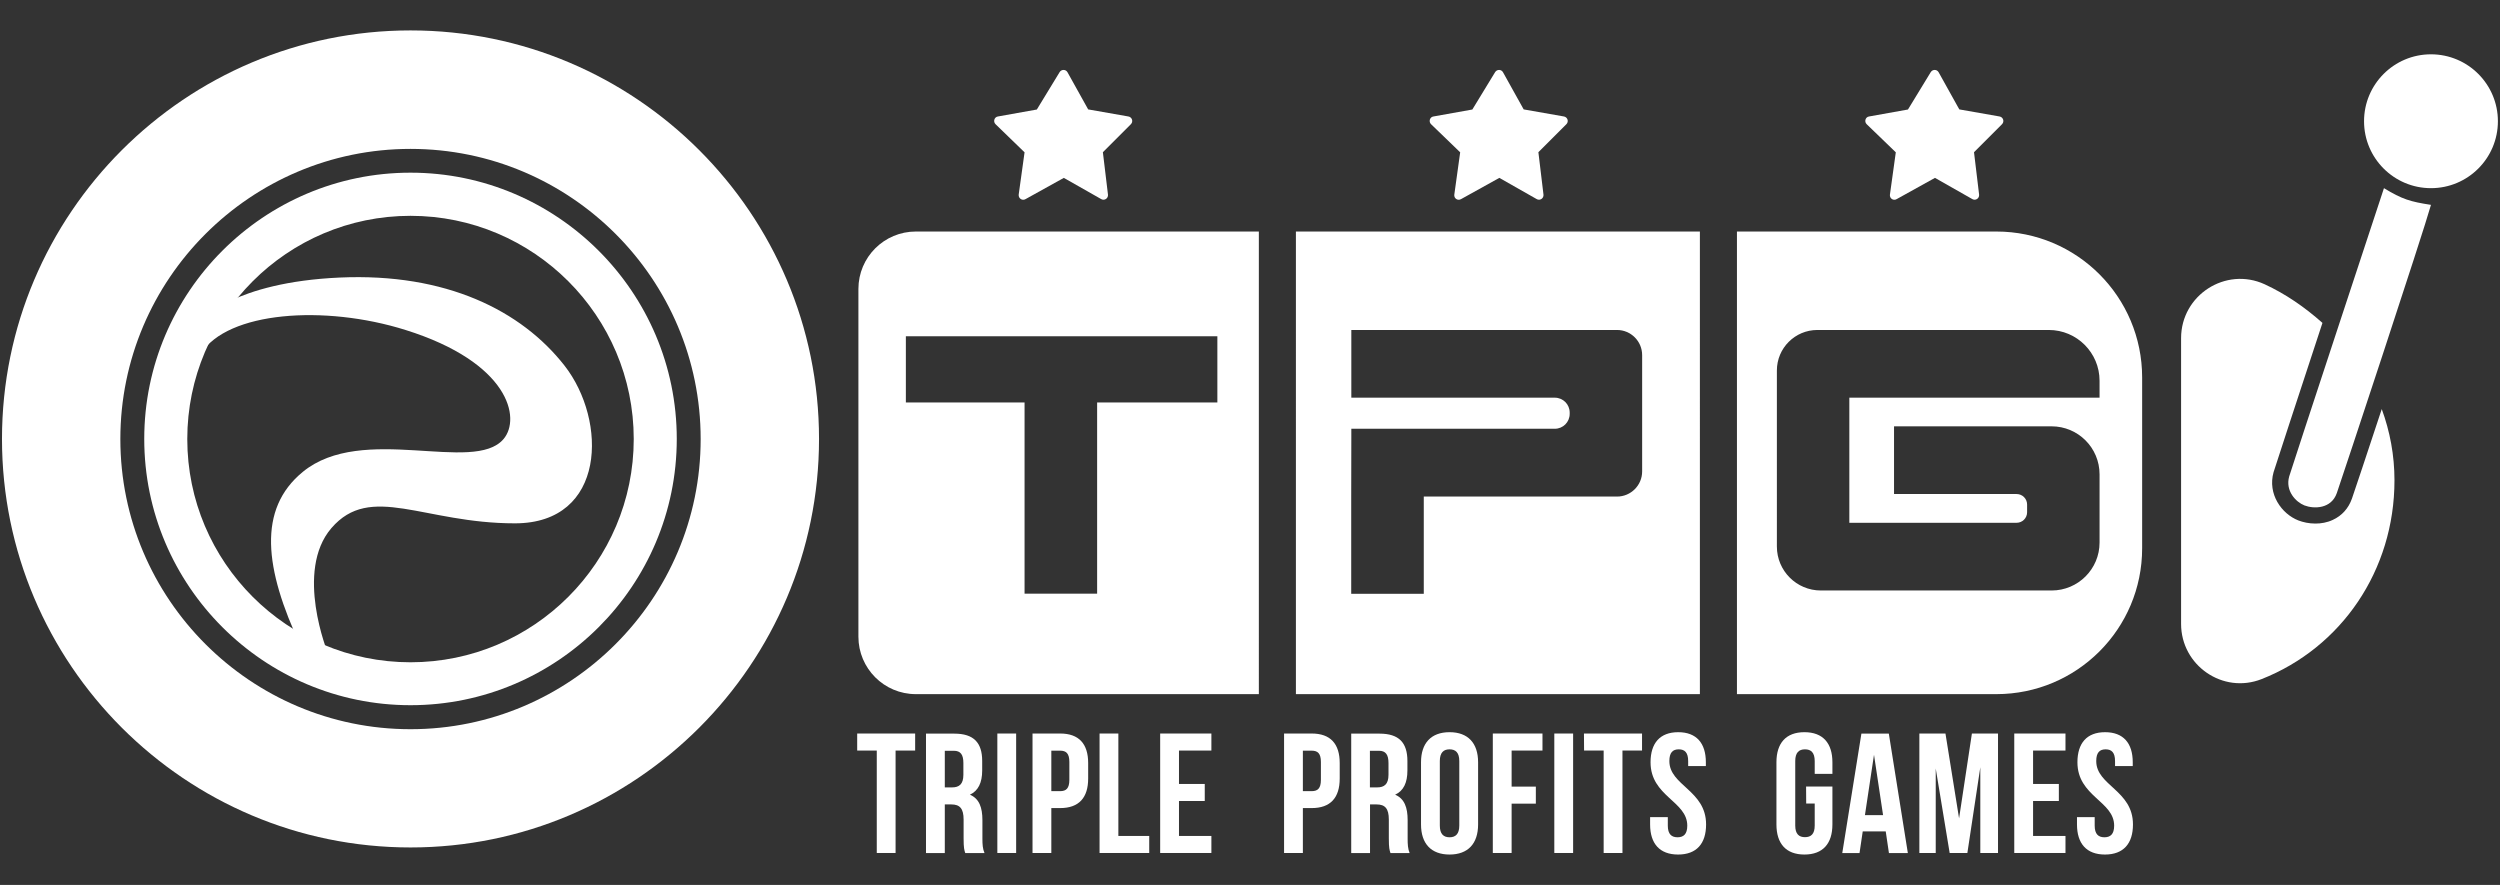 <?xml version="1.0" encoding="UTF-8"?>
<!-- Generator: Adobe Illustrator 25.4.1, SVG Export Plug-In . SVG Version: 6.00 Build 0)  -->
<svg xmlns="http://www.w3.org/2000/svg" xmlns:xlink="http://www.w3.org/1999/xlink" version="1.1" id="Слой_1" x="0px" y="0px" viewBox="0 0 226 80" style="enable-background:new 0 0 226 80;" xml:space="preserve">
<rect x="0" y="0" width="226" height="80" fill="#333333" stroke="none"/>
<style type="text/css">
	.st0{fill:#FFFFFF;}
</style>
<g>
	<g>
		<path class="st0" d="M117.15,62.75h36.52V20.93h-36.52C117.15,20.93,117.15,62.75,117.15,62.75z M122.16,39.55v-0.79h18.39    c0.75,0,1.35-0.6,1.35-1.35V37.3c0-0.75-0.6-1.35-1.35-1.35h-18.39v-6.12h24.02c1.25,0,2.27,1.02,2.27,2.27v10.52    c0,1.25-1.02,2.27-2.27,2.27h-17.47v8.79h-6.56v-8.79L122.16,39.55L122.16,39.55z"></path>
		<path class="st0" d="M113.8,20.93H82.79c-2.86,0-5.19,2.32-5.19,5.19v31.44c0,2.86,2.32,5.19,5.19,5.19h31.01V20.93z M99.18,36.38    v17.29h-6.56V36.38H81.89V30.4h28.16v5.98H99.18z"></path>
		<path class="st0" d="M180.47,20.93h-23.45v41.82h23.45c7.28,0,13.18-5.9,13.18-13.18V34.12    C193.65,26.84,187.75,20.93,180.47,20.93z M189.8,35.95h-22.62v11.31h15.12c0.52,0,0.95-0.42,0.95-0.95v-0.7    c0-0.52-0.42-0.95-0.95-0.95h-11.08v-6.12h14.24c2.4,0,4.34,1.94,4.34,4.34v6.17c0,2.39-1.94,4.33-4.33,4.33H164.6    c-2.19,0-3.97-1.78-3.97-3.97V33.49c0-2.02,1.64-3.66,3.66-3.66h20.92c2.54,0,4.59,2.06,4.59,4.59V35.95z"></path>
	</g>
	<path class="st0" d="M92.09,17.59l0.53-3.82L90,11.23c-0.24-0.23-0.12-0.65,0.21-0.7l3.52-0.63l2.06-3.38   c0.17-0.27,0.56-0.26,0.71,0.01l1.87,3.36l3.64,0.64c0.33,0.06,0.46,0.46,0.22,0.7l-2.53,2.53l0.46,3.83   c0.04,0.34-0.32,0.58-0.61,0.41l-3.38-1.92L92.71,18C92.41,18.18,92.05,17.93,92.09,17.59z"></path>
	<path class="st0" d="M131.47,17.59l0.53-3.82l-2.63-2.54c-0.24-0.23-0.12-0.65,0.21-0.7l3.52-0.63l2.06-3.38   c0.17-0.27,0.56-0.26,0.71,0.01l1.87,3.36l3.64,0.64c0.33,0.06,0.46,0.46,0.22,0.7l-2.53,2.53l0.46,3.83   c0.04,0.34-0.32,0.58-0.61,0.41l-3.38-1.92L132.08,18C131.78,18.18,131.42,17.93,131.47,17.59z"></path>
	<path class="st0" d="M170.85,17.59l0.53-3.82l-2.63-2.54c-0.24-0.23-0.12-0.65,0.21-0.7l3.52-0.63l2.06-3.38   c0.17-0.27,0.56-0.26,0.71,0.01l1.87,3.36l3.64,0.64c0.33,0.06,0.46,0.46,0.22,0.7l-2.53,2.53l0.46,3.83   c0.04,0.34-0.32,0.58-0.61,0.41l-3.38-1.92L171.46,18C171.16,18.18,170.8,17.93,170.85,17.59z"></path>
	<g>
		<path class="st0" d="M77.48,66.31h5.25v1.54h-1.77v9.26h-1.7v-9.26h-1.77v-1.54H77.48z"></path>
		<path class="st0" d="M87.26,77.12c-0.09-0.28-0.15-0.45-0.15-1.33v-1.7c0-1-0.34-1.37-1.11-1.37h-0.59v4.4h-1.7v-10.8h2.56    c1.76,0,2.52,0.82,2.52,2.48v0.85c0,1.11-0.36,1.84-1.11,2.19c0.85,0.36,1.13,1.17,1.13,2.3v1.67c0,0.52,0.02,0.91,0.19,1.31    H87.26z M85.41,67.86v3.32h0.66c0.63,0,1.02-0.28,1.02-1.14v-1.06c0-0.77-0.26-1.11-0.86-1.11h-0.82V67.86z"></path>
		<path class="st0" d="M90.16,66.31h1.7v10.8h-1.7V66.31z"></path>
		<path class="st0" d="M98.37,68.98v1.4c0,1.73-0.83,2.67-2.53,2.67h-0.8v4.06h-1.7v-10.8h2.5C97.54,66.31,98.37,67.25,98.37,68.98z     M95.04,67.86v3.66h0.8c0.54,0,0.83-0.25,0.83-1.02v-1.62c0-0.77-0.29-1.02-0.83-1.02C95.84,67.86,95.04,67.86,95.04,67.86z"></path>
		<path class="st0" d="M99.4,66.31h1.7v9.26h2.79v1.54H99.4V66.31z"></path>
		<path class="st0" d="M106.58,70.87h2.33v1.54h-2.33v3.16h2.93v1.54h-4.63v-10.8h4.63v1.54h-2.93V70.87z"></path>
		<path class="st0" d="M121.11,68.98v1.4c0,1.73-0.83,2.67-2.53,2.67h-0.8v4.06h-1.7v-10.8h2.5    C120.28,66.31,121.11,67.25,121.11,68.98z M117.78,67.86v3.66h0.8c0.54,0,0.83-0.25,0.83-1.02v-1.62c0-0.77-0.29-1.02-0.83-1.02    C118.58,67.86,117.78,67.86,117.78,67.86z"></path>
		<path class="st0" d="M125.7,77.12c-0.09-0.28-0.15-0.45-0.15-1.33v-1.7c0-1-0.34-1.37-1.11-1.37h-0.59v4.4h-1.7v-10.8h2.56    c1.76,0,2.52,0.82,2.52,2.48v0.85c0,1.11-0.35,1.84-1.11,2.19c0.85,0.36,1.13,1.17,1.13,2.3v1.67c0,0.52,0.02,0.91,0.18,1.31    H125.7z M123.84,67.86v3.32h0.66c0.63,0,1.02-0.28,1.02-1.14v-1.06c0-0.77-0.26-1.11-0.86-1.11h-0.82V67.86z"></path>
		<path class="st0" d="M128.46,68.91c0-1.73,0.91-2.72,2.58-2.72s2.58,0.99,2.58,2.72v5.62c0,1.73-0.91,2.72-2.58,2.72    s-2.58-0.99-2.58-2.72V68.91z M130.16,74.63c0,0.77,0.34,1.06,0.88,1.06c0.54,0,0.88-0.29,0.88-1.06V68.8    c0-0.77-0.34-1.06-0.88-1.06c-0.54,0-0.88,0.29-0.88,1.06V74.63z"></path>
		<path class="st0" d="M136.65,71.11h2.19v1.54h-2.19v4.46h-1.7v-10.8h4.49v1.54h-2.79L136.65,71.11L136.65,71.11z"></path>
		<path class="st0" d="M140.51,66.31h1.7v10.8h-1.7V66.31z"></path>
		<path class="st0" d="M143.19,66.31h5.25v1.54h-1.77v9.26h-1.7v-9.26h-1.77L143.19,66.31L143.19,66.31z"></path>
		<path class="st0" d="M151.71,66.19c1.65,0,2.5,0.99,2.5,2.72v0.34h-1.6V68.8c0-0.77-0.31-1.06-0.85-1.06    c-0.54,0-0.85,0.29-0.85,1.06c0,2.22,3.32,2.64,3.32,5.73c0,1.73-0.86,2.72-2.53,2.72s-2.53-0.99-2.53-2.72v-0.66h1.6v0.77    c0,0.77,0.34,1.05,0.88,1.05c0.54,0,0.88-0.28,0.88-1.05c0-2.22-3.32-2.64-3.32-5.73C149.21,67.18,150.06,66.19,151.71,66.19z"></path>
		<path class="st0" d="M163.27,71.1h2.38v3.43c0,1.73-0.86,2.72-2.53,2.72s-2.53-0.99-2.53-2.72v-5.62c0-1.73,0.86-2.72,2.53-2.72    s2.53,0.99,2.53,2.72v1.05h-1.6V68.8c0-0.77-0.34-1.06-0.88-1.06c-0.54,0-0.88,0.29-0.88,1.06v5.83c0,0.77,0.34,1.05,0.88,1.05    c0.54,0,0.88-0.28,0.88-1.05v-1.99h-0.77L163.27,71.1L163.27,71.1z"></path>
		<path class="st0" d="M172.47,77.12h-1.71l-0.29-1.96h-2.08l-0.29,1.96h-1.56l1.73-10.8h2.48L172.47,77.12z M168.59,73.69h1.64    l-0.82-5.46L168.59,73.69z"></path>
		<path class="st0" d="M177.1,73.98l1.16-7.67h2.36v10.8h-1.6v-7.75l-1.17,7.75h-1.6l-1.26-7.64v7.64h-1.48v-10.8h2.36L177.1,73.98z    "></path>
		<path class="st0" d="M183.79,70.87h2.33v1.54h-2.33v3.16h2.93v1.54h-4.63v-10.8h4.63v1.54h-2.93V70.87z"></path>
		<path class="st0" d="M190.3,66.19c1.65,0,2.5,0.99,2.5,2.72v0.34h-1.6V68.8c0-0.77-0.31-1.06-0.85-1.06    c-0.54,0-0.85,0.29-0.85,1.06c0,2.22,3.32,2.64,3.32,5.73c0,1.73-0.86,2.72-2.53,2.72s-2.53-0.99-2.53-2.72v-0.66h1.6v0.77    c0,0.77,0.34,1.05,0.88,1.05c0.54,0,0.88-0.28,0.88-1.05c0-2.22-3.32-2.64-3.32-5.73C187.8,67.18,188.65,66.19,190.3,66.19z"></path>
	</g>
	<circle class="st0" cx="219.76" cy="10.96" r="6.05"></circle>
	<g>
		<path class="st0" d="M215.51,17.01c1.66,1.01,2.38,1.22,4.25,1.51c-0.72,2.59-8.01,24.61-8.51,26.05s-2.07,1.45-2.93,1.12    c-0.78-0.31-1.74-1.31-1.38-2.61C207.16,42.31,215.51,17.01,215.51,17.01z"></path>
		<path class="st0" d="M212.62,45.06c-0.31,0.89-0.91,1.56-1.74,1.94c-0.51,0.24-1.06,0.33-1.57,0.33c-0.58,0-1.11-0.12-1.53-0.28    c-1.54-0.6-2.8-2.4-2.25-4.36c0.12-0.42,2.29-7.01,4.42-13.5c-1.62-1.44-3.34-2.62-5.22-3.49c-3.53-1.62-7.56,0.98-7.56,4.87V56.4    c0,3.76,3.78,6.37,7.28,4.99c7.2-2.84,12.01-9.81,12.01-17.97c0-2.26-0.41-4.43-1.15-6.44C213.96,41.07,212.85,44.41,212.62,45.06    z"></path>
	</g>
	<path class="st0" d="M37.11,76.61c-20.36,0-36.93-16.56-36.93-36.93c0-20.36,16.56-36.93,36.93-36.93s36.93,16.56,36.93,36.93   S57.47,76.61,37.11,76.61z M37.11,13.46c-14.46,0-26.23,11.77-26.23,26.23s11.77,26.23,26.23,26.23s26.23-11.77,26.23-26.23   C63.34,25.22,51.58,13.46,37.11,13.46z"></path>
	<path class="st0" d="M37.11,63.75c-13.27,0-24.07-10.8-24.07-24.07s10.8-24.07,24.07-24.07s24.07,10.8,24.07,24.07   C61.18,52.96,50.38,63.75,37.11,63.75z M37.11,19.51c-11.13,0-20.18,9.05-20.18,20.18s9.05,20.18,20.18,20.18   s20.18-9.05,20.18-20.18S48.24,19.51,37.11,19.51z"></path>
	<path class="st0" d="M18.18,31.95c2.38-3.78,11.13-4.43,18.48-2.12c9.38,2.94,10.45,7.99,8.86,9.86   c-2.7,3.18-12.75-1.46-18.15,2.97c-4.11,3.37-3.46,8.75-0.22,15.67c1.84,1.3,2.49,0.71,2.49,0.71s-3.03-7.41,0.32-11.3   c3.54-4.11,8.33-0.43,16.59-0.43s8.37-9.29,4.48-14.26s-10.7-8.39-20.31-7.96c-9.62,0.43-12.53,3.86-12.53,3.86v3H18.18z"></path>
</g>
</svg>
